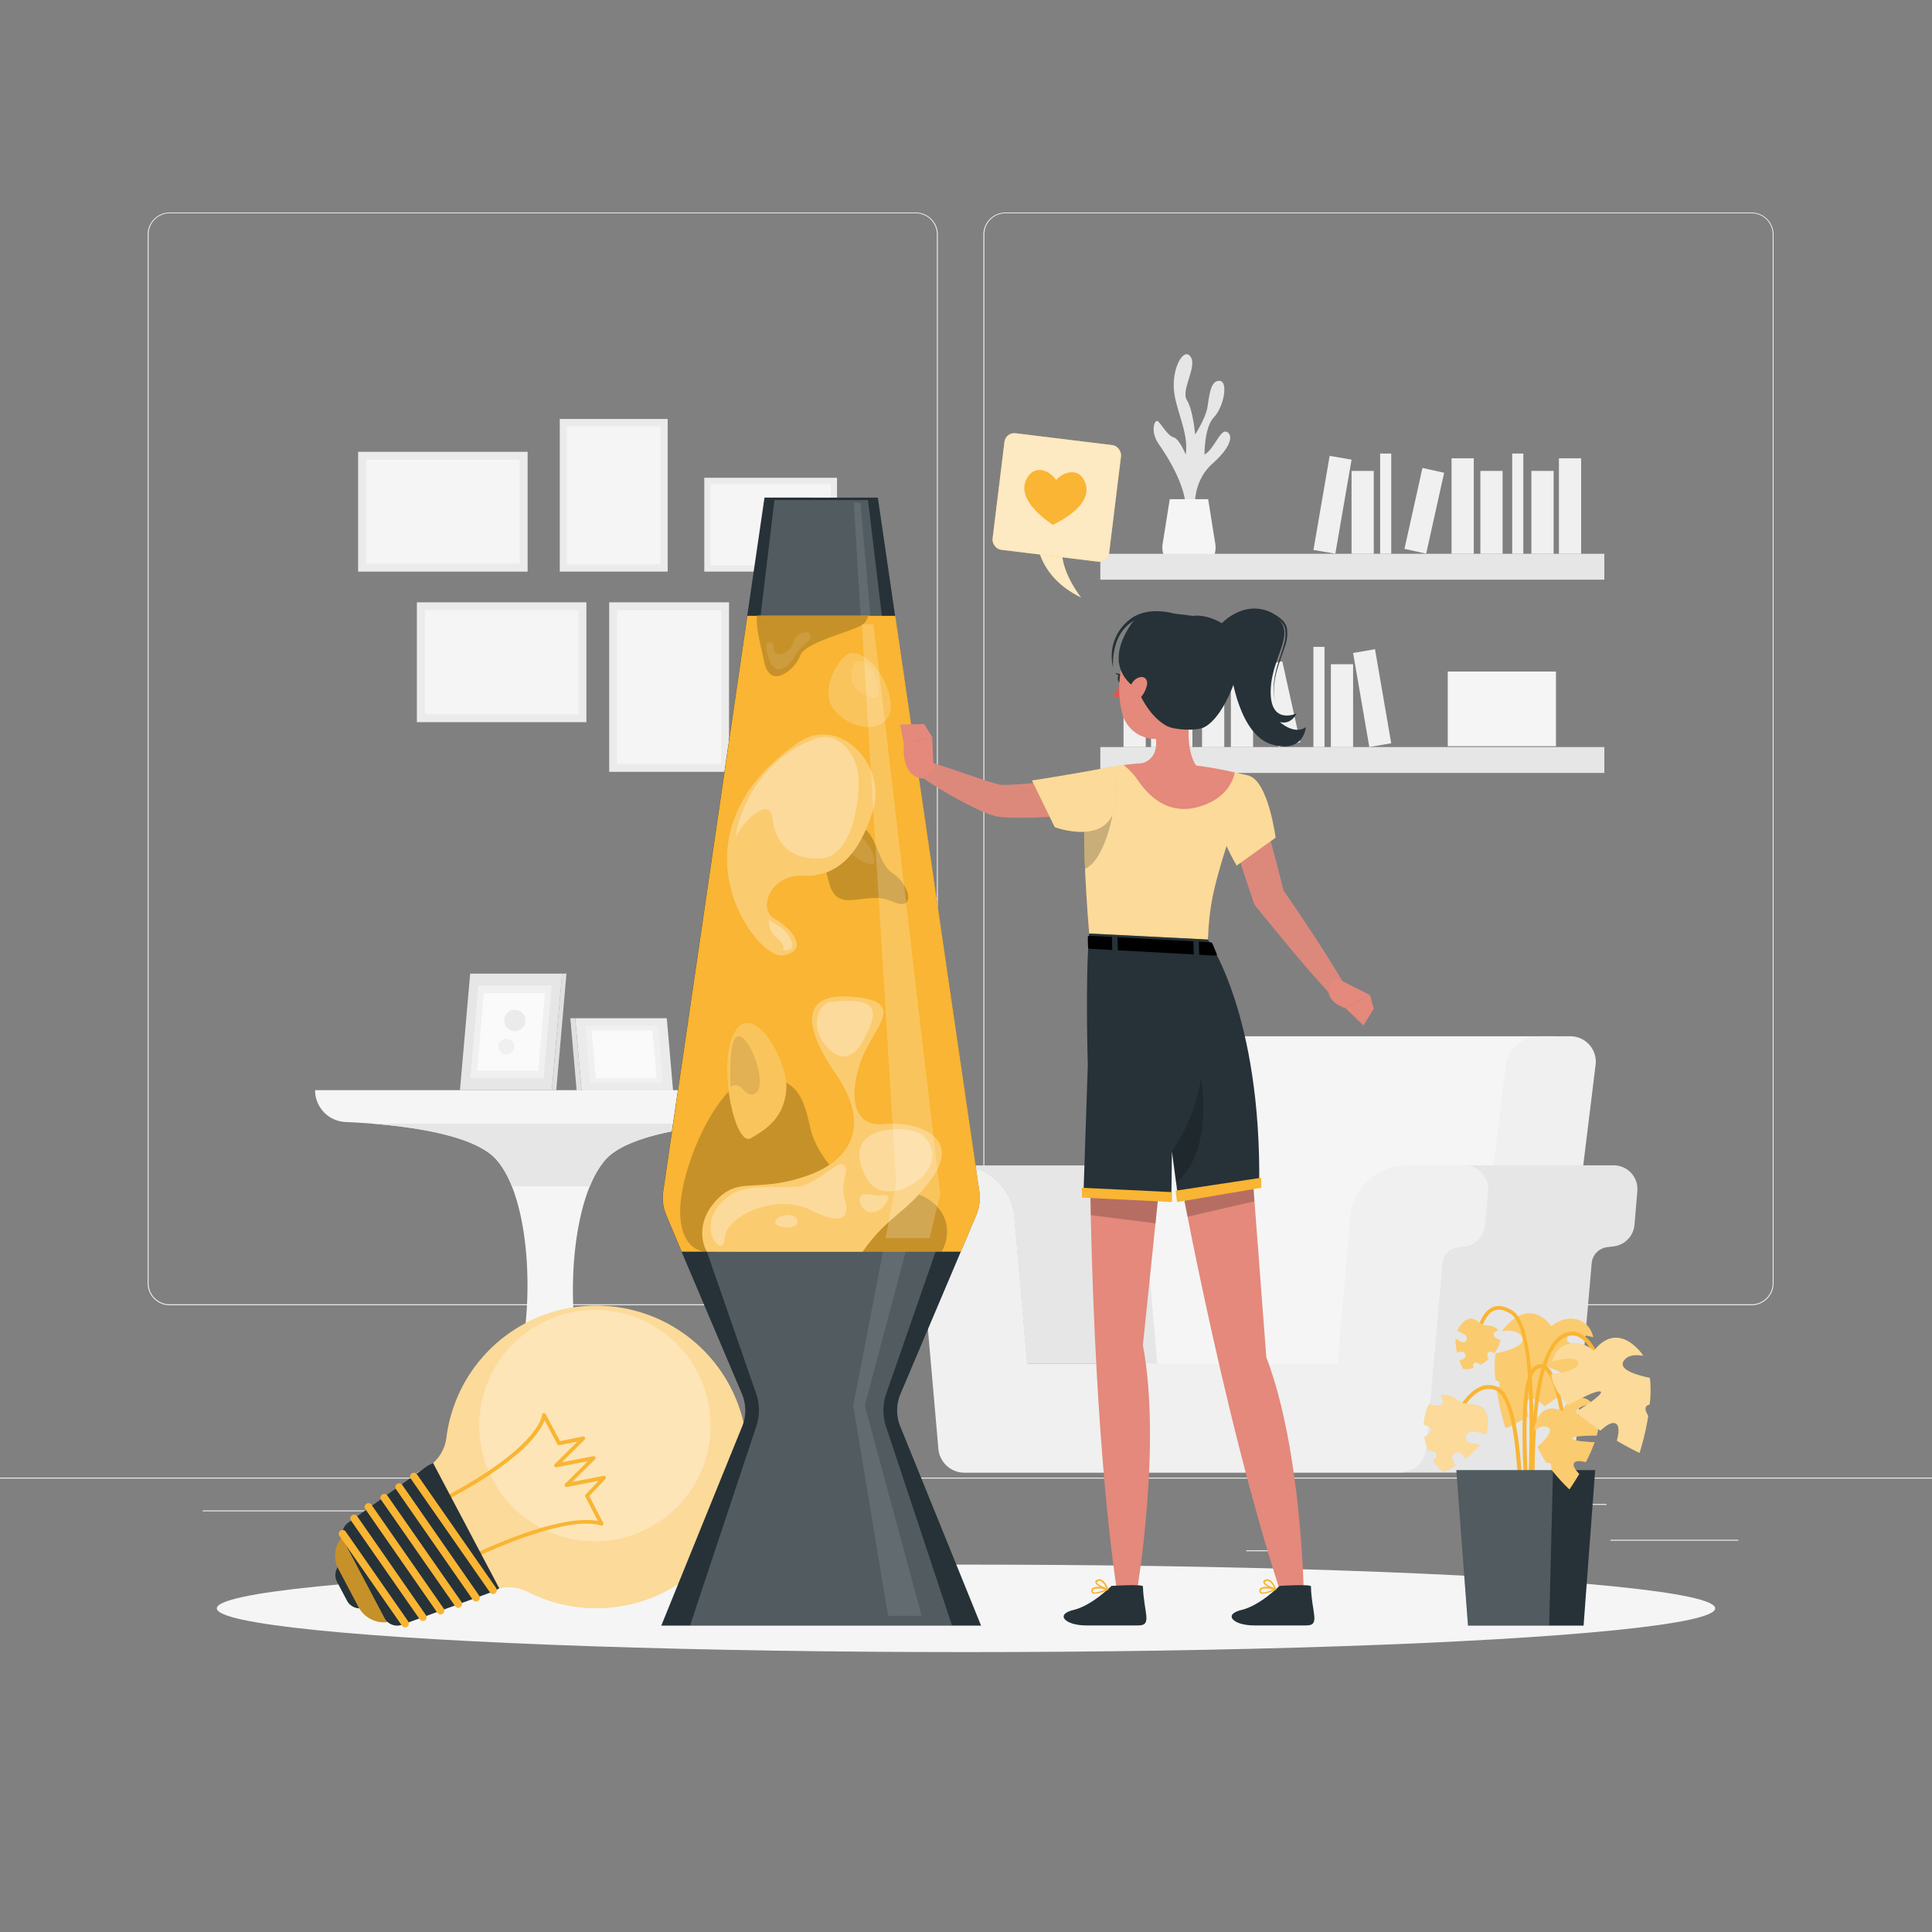 <svg xmlns="http://www.w3.org/2000/svg" viewBox="0 0 500 500"><rect x="0" y="0" width="500" height="500" fill="#808080" stroke="none"/><g id="freepik--background-complete--inject-2"><rect y="382.4" width="500" height="0.25" style="fill:#ebebeb"></rect><rect x="416.78" y="398.49" width="33.12" height="0.25" style="fill:#ebebeb"></rect><rect x="322.53" y="401.21" width="8.69" height="0.25" style="fill:#ebebeb"></rect><rect x="396.59" y="389.21" width="19.19" height="0.25" style="fill:#ebebeb"></rect><rect x="52.46" y="390.89" width="43.19" height="0.25" style="fill:#ebebeb"></rect><rect x="104.56" y="390.89" width="6.33" height="0.25" style="fill:#ebebeb"></rect><rect x="131.47" y="395.11" width="93.68" height="0.25" style="fill:#ebebeb"></rect><path d="M237,337.8H43.91a5.71,5.71,0,0,1-5.7-5.71V60.66A5.71,5.71,0,0,1,43.91,55H237a5.71,5.71,0,0,1,5.71,5.71V332.09A5.71,5.71,0,0,1,237,337.8ZM43.91,55.2a5.46,5.46,0,0,0-5.45,5.46V332.09a5.46,5.46,0,0,0,5.45,5.46H237a5.47,5.47,0,0,0,5.46-5.46V60.66A5.47,5.47,0,0,0,237,55.2Z" style="fill:#ebebeb"></path><path d="M453.31,337.8H260.21a5.72,5.72,0,0,1-5.71-5.71V60.66A5.72,5.72,0,0,1,260.21,55h193.1A5.71,5.71,0,0,1,459,60.66V332.09A5.71,5.71,0,0,1,453.31,337.8ZM260.21,55.2a5.47,5.47,0,0,0-5.46,5.46V332.09a5.47,5.47,0,0,0,5.46,5.46h193.1a5.47,5.47,0,0,0,5.46-5.46V60.66a5.47,5.47,0,0,0-5.46-5.46Z" style="fill:#ebebeb"></path><path d="M201.68,282.14H81.54a8.24,8.24,0,0,0,7.88,8.23c12.91.58,32.77,2.63,39.07,9.77,11.74,13.32,10.61,60.09-3.46,70.93-4.41,3.4-17.26,10.14-17.26,10.14h67.69s-12-6.88-16.19-10.14c-14-10.92-14.39-57.67-2.59-70.93,6-6.8,24.67-9,37.16-9.69A8.32,8.32,0,0,0,201.68,282.14Z" style="fill:#f5f5f5"></path><path d="M96.43,290.81c12.2,1,26.82,3.39,32.06,9.33a23.59,23.59,0,0,1,4,6.88h20.18a24.13,24.13,0,0,1,4-6.88c5.26-5.91,20-8.34,32-9.33Z" style="fill:#e6e6e6"></path><polygon points="150.51 282.2 148.87 263.52 172.56 263.52 174.19 282.2 150.51 282.2" style="fill:#ebebeb"></polygon><polygon points="150.51 282.2 148.87 263.52 147.6 263.52 149.23 282.2 150.51 282.2" style="fill:#e0e0e0"></polygon><polygon points="152.76 280.29 151.46 265.43 170.31 265.43 171.61 280.29 152.76 280.29" style="fill:#f0f0f0"></polygon><polygon points="154.2 279.07 153.11 266.65 168.86 266.65 169.95 279.07 154.2 279.07" style="fill:#fafafa"></polygon><polygon points="142.83 282.14 119.04 282.14 121.68 251.97 145.47 251.97 142.83 282.14" style="fill:#e6e6e6"></polygon><polygon points="142.83 282.14 143.96 282.14 146.6 251.97 145.47 251.97 142.83 282.14" style="fill:#e0e0e0"></polygon><polygon points="140.67 279.06 121.73 279.06 123.83 255.05 142.77 255.05 140.67 279.06" style="fill:#f0f0f0"></polygon><polygon points="139.28 277.09 123.46 277.09 125.22 257.02 141.04 257.02 139.28 277.09" style="fill:#fafafa"></polygon><path d="M131.29,266.05h0a2.74,2.74,0,0,0,3.89,0h0a2.74,2.74,0,0,0,0-3.89h0a2.74,2.74,0,0,0-3.89,0h0A2.76,2.76,0,0,0,131.29,266.05Z" style="fill:#ebebeb"></path><path d="M132.46,269.42h0a2,2,0,0,0-2.85,0h0a2,2,0,0,0,1.42,3.44h0A2,2,0,0,0,132.46,269.42Z" style="fill:#f0f0f0"></path><path d="M304.08,375H280.91l12.18-99.21a8.83,8.83,0,0,1,8.53-7.6H402.73L387.9,375Z" style="fill:#f5f5f5"></path><path d="M377.56,375h23.17l12.18-99.21a6.58,6.58,0,0,0-6.67-7.6h-8a8.85,8.85,0,0,0-8.54,7.6Z" style="fill:#f0f0f0"></path><path d="M369,374.92l4.19-48a4.59,4.59,0,0,1,4-4.14l1.73-.22a6.13,6.13,0,0,0,5.33-5.55l.77-8.75a6.13,6.13,0,0,0-6.11-6.67h38.72a6.13,6.13,0,0,1,6.11,6.67L423,317a6.14,6.14,0,0,1-5.34,5.55l-1.73.22a4.58,4.58,0,0,0-4,4.14l-4.2,48a6.78,6.78,0,0,1-6.75,6.19H362.28A6.78,6.78,0,0,0,369,374.92Z" style="fill:#e6e6e6"></path><path d="M262.46,314.93a14.58,14.58,0,0,0-14.53-13.32h33.71a14.59,14.59,0,0,1,14.54,13.32l3.32,38H265.79Z" style="fill:#e6e6e6"></path><path d="M233,301.61h15a14.58,14.58,0,0,1,14.53,13.32l3.33,38h80.29l3.33-38a14.59,14.59,0,0,1,14.53-13.32h15a6.13,6.13,0,0,1,6.11,6.67l-.77,8.75a6.13,6.13,0,0,1-5.33,5.55l-1.73.22a4.59,4.59,0,0,0-4,4.14l-4.19,48a6.78,6.78,0,0,1-6.75,6.19H249.59a6.77,6.77,0,0,1-6.74-6.19l-4.2-48a4.58,4.58,0,0,0-4-4.14l-1.72-.22a6.13,6.13,0,0,1-5.34-5.55l-.77-8.75A6.14,6.14,0,0,1,233,301.61Z" style="fill:#f0f0f0"></path><path d="M309.3,132.71S308.13,125,313.77,120s5.14-7.9,3.53-8.29-3.1,4.57-5.58,5.93c0,0-.08-7.06,2.44-9.66s3.84-9.3,1.44-9.42-2.64,4-3.13,6.89-3.17,7-3.17,7-.52-6.32-2.14-8.92,2.71-8.54,1-11.14-4.64,2.35-4.39,7.92,4,11.52,3.09,17.34c0,0-1.64-4.08-3.11-4.46s-3-3.07-3.95-4.07-2.23,2.46,0,5.68,7.93,11.84,7.06,18.8Z" style="fill:#e6e6e6"></path><path d="M312.67,129.19l1.85,11.58a5.9,5.9,0,0,1-5.82,6.82h-2a5.89,5.89,0,0,1-5.81-6.82l1.84-11.58Z" style="fill:#f5f5f5"></path><rect x="284.76" y="143.31" width="130.44" height="6.7" transform="translate(699.96 293.33) rotate(180)" style="fill:#e6e6e6"></rect><rect x="403.45" y="118.61" width="5.75" height="24.7" transform="translate(812.65 261.92) rotate(180)" style="fill:#f0f0f0"></rect><rect x="375.66" y="118.61" width="5.75" height="24.7" transform="translate(757.07 261.92) rotate(180)" style="fill:#f0f0f0"></rect><rect x="341.98" y="118.3" width="5.75" height="24.7" transform="translate(662.5 317.97) rotate(-170.22)" style="fill:#f0f0f0"></rect><rect x="396.33" y="121.86" width="5.75" height="21.45" transform="translate(798.4 265.18) rotate(180)" style="fill:#f0f0f0"></rect><rect x="383.12" y="121.86" width="5.75" height="21.45" transform="translate(771.99 265.18) rotate(180)" style="fill:#f0f0f0"></rect><rect x="349.78" y="121.86" width="5.75" height="21.45" transform="translate(705.31 265.18) rotate(180)" style="fill:#f0f0f0"></rect><rect x="365.72" y="121.5" width="5.75" height="21.45" transform="translate(699.74 341.24) rotate(-167.47)" style="fill:#f0f0f0"></rect><rect x="391.36" y="117.38" width="2.87" height="25.93" transform="translate(785.59 260.69) rotate(180)" style="fill:#f0f0f0"></rect><rect x="357.18" y="117.38" width="2.87" height="25.93" transform="translate(717.23 260.69) rotate(180)" style="fill:#f0f0f0"></rect><rect x="284.76" y="193.34" width="130.44" height="6.7" style="fill:#e6e6e6"></rect><rect x="290.77" y="168.64" width="5.75" height="24.7" style="fill:#f0f0f0"></rect><rect x="318.55" y="168.64" width="5.75" height="24.7" style="fill:#f0f0f0"></rect><rect x="352.24" y="168.33" width="5.75" height="24.7" transform="translate(-25.53 62.94) rotate(-9.78)" style="fill:#f0f0f0"></rect><rect x="297.89" y="171.9" width="5.75" height="21.45" style="fill:#f0f0f0"></rect><rect x="311.09" y="171.9" width="5.75" height="21.45" style="fill:#f0f0f0"></rect><rect x="344.43" y="171.9" width="5.75" height="21.45" style="fill:#f0f0f0"></rect><rect x="328.49" y="171.53" width="5.75" height="21.45" transform="translate(-31.64 76.21) rotate(-12.53)" style="fill:#f0f0f0"></rect><rect x="305.73" y="167.41" width="2.87" height="25.93" style="fill:#f0f0f0"></rect><rect x="339.91" y="167.41" width="2.87" height="25.93" style="fill:#f0f0f0"></rect><rect x="374.68" y="173.79" width="28" height="19.33" style="fill:#f5f5f5"></rect><rect x="99.11" y="110.49" width="31.01" height="43.87" transform="translate(247.04 17.82) rotate(90)" style="fill:#ebebeb"></rect><rect x="101.13" y="112.56" width="26.96" height="39.75" transform="translate(247.04 17.82) rotate(90)" style="fill:#f5f5f5"></rect><rect x="114.32" y="149.44" width="31.01" height="43.87" transform="translate(301.2 41.56) rotate(90)" style="fill:#ebebeb"></rect><rect x="116.34" y="151.51" width="26.96" height="39.75" transform="translate(301.2 41.56) rotate(90)" style="fill:#f5f5f5"></rect><rect x="144.87" y="108.43" width="27.92" height="39.5" style="fill:#ebebeb"></rect><rect x="146.69" y="110.29" width="24.28" height="35.79" style="fill:#f5f5f5"></rect><rect x="157.66" y="155.88" width="31.01" height="43.87" style="fill:#ebebeb"></rect><rect x="159.68" y="157.94" width="26.96" height="39.75" style="fill:#f5f5f5"></rect><rect x="187.3" y="118.62" width="24.28" height="34.35" transform="translate(63.65 335.23) rotate(-90)" style="fill:#ebebeb"></rect><rect x="188.88" y="120.23" width="21.11" height="31.12" transform="translate(63.65 335.23) rotate(-90)" style="fill:#f5f5f5"></rect></g><g id="freepik--Shadow--inject-2"><ellipse id="freepik--path--inject-2" cx="250" cy="416.24" rx="193.89" ry="11.32" style="fill:#f5f5f5"></ellipse></g><g id="freepik--Plant--inject-2"><path d="M405.51,346.42c-.21,1.47,3.77,2.44,7,3-.26,2.67-2,5.37-4.49,7.89-3.09-1.74-7.49-4-8.3-3.48s3.62,3.53,6.44,5.25a57.06,57.06,0,0,1-6.39,4.84c-1.38-1.29-3-2.43-4-1.82s-.73,2.64-.24,4.42c-3.36,2-5.87,3.15-5.87,3.15a67.5,67.5,0,0,1-2.24-9.53c.17-.33.34-.67.49-1,.54-1.25,0-1.78-.88-2a32.82,32.82,0,0,1,0-6.86c3.8-.8,8.41-2.27,6.68-4.55-1-1.38-3-1.53-4.94-1.19a9.16,9.16,0,0,1,.94-1.28c6.92-7.61,11.74,0,11.74,0,4-3.34,9.66-2.44,10.88,2.8C410.08,345.47,405.77,344.61,405.51,346.42Z" style="fill:#F9B533"></path><path d="M405.51,346.42c-.21,1.47,3.77,2.44,7,3-.26,2.67-2,5.37-4.49,7.89-3.09-1.74-7.49-4-8.3-3.48s3.62,3.53,6.44,5.25a57.06,57.06,0,0,1-6.39,4.84c-1.38-1.29-3-2.43-4-1.82s-.73,2.64-.24,4.42c-3.36,2-5.87,3.15-5.87,3.15a67.5,67.5,0,0,1-2.24-9.53c.17-.33.34-.67.49-1,.54-1.25,0-1.78-.88-2a32.82,32.82,0,0,1,0-6.86c3.8-.8,8.41-2.27,6.68-4.55-1-1.38-3-1.53-4.94-1.19a9.16,9.16,0,0,1,.94-1.28c6.92-7.61,11.74,0,11.74,0,4-3.34,9.66-2.44,10.88,2.8C410.08,345.47,405.77,344.61,405.51,346.42Z" style="fill:#fff;isolation:isolate;opacity:0.3"></path><path d="M396.88,402.41l1-.08c-.05-.52-4.1-51.53,7.35-56.34a3.88,3.88,0,0,1,3.47.09c4.14,2.15,6.12,11.08,6.14,11.17l1-.21c-.09-.39-2.11-9.48-6.66-11.85a4.88,4.88,0,0,0-4.32-.12C392.73,350.16,396.7,400.28,396.88,402.41Z" style="fill:#F9B533"></path><path d="M395.44,401.3c.2-2.29,4.87-56.26-3.87-62-2.09-1.38-4-1.67-5.54-.87-4.13,2.09-4.68,10.91-4.7,11.29l1,0c0-.08.53-8.62,4.15-10.45,1.24-.62,2.77-.35,4.55.81,8.24,5.41,3.46,60.52,3.41,61.08Z" style="fill:#F9B533"></path><path d="M394.12,405.67c.07-1.76,1.51-43.07-6.45-46.69a5.55,5.55,0,0,0-4.73,0c-5.46,2.4-8.83,12.58-9,13l.95.31c0-.1,3.37-10.18,8.42-12.4a4.56,4.56,0,0,1,3.92,0c6.1,2.77,6.3,34,5.86,45.74Z" style="fill:#F9B533"></path><path d="M396.15,403.78l1-.12c-1.4-12.29-4.08-45.06.3-49a1.72,1.72,0,0,1,1.79-.55c2.93,1.13,4.72,11.78,5.16,15.8l1-.11c-.17-1.54-1.77-15.08-5.8-16.62a2.64,2.64,0,0,0-2.82.74C391.11,359,395.94,402,396.15,403.78Z" style="fill:#F9B533"></path><polygon points="412.83 380.47 376.91 380.47 379.91 420.71 409.83 420.71 412.83 380.47" style="fill:#263238"></polygon><polygon points="401.92 380.47 400.92 420.71 379.91 420.71 376.91 380.47 401.92 380.47" style="fill:#fff;isolation:isolate;opacity:0.2"></polygon><path d="M407.94,365.7c.38,1,3.17.21,5.36-.57.75,1.73.58,4-.07,6.4-2.5,0-6,.08-6.31.7s3.44.94,5.77,1a40.53,40.53,0,0,1-2.28,5.17c-1.3-.32-2.68-.46-3.07.25s.46,1.87,1.37,2.8c-1.4,2.36-2.54,4-2.54,4a48.12,48.12,0,0,1-4.65-5.11c0-.27,0-.53,0-.81-.09-.95-.6-1.1-1.21-.9a23.36,23.36,0,0,1-2.39-4.22c2.07-1.79,4.41-4.28,2.56-5.1-1.11-.49-2.34.07-3.45,1a5.81,5.81,0,0,1,.14-1.11c1.65-7.07,7.24-4,7.24-4,1.33-3.44,5.12-4.82,7.67-2C410.44,363.54,407.48,364.49,407.94,365.7Z" style="fill:#F9B533"></path><path d="M407.94,365.7c.38,1,3.17.21,5.36-.57.75,1.73.58,4-.07,6.4-2.5,0-6,.08-6.31.7s3.44.94,5.77,1a40.53,40.53,0,0,1-2.28,5.17c-1.3-.32-2.68-.46-3.07.25s.46,1.87,1.37,2.8c-1.4,2.36-2.54,4-2.54,4a48.12,48.12,0,0,1-4.65-5.11c0-.27,0-.53,0-.81-.09-.95-.6-1.1-1.21-.9a23.36,23.36,0,0,1-2.39-4.22c2.07-1.79,4.41-4.28,2.56-5.1-1.11-.49-2.34.07-3.45,1a5.81,5.81,0,0,1,.14-1.11c1.65-7.07,7.24-4,7.24-4,1.33-3.44,5.12-4.82,7.67-2C410.44,363.54,407.48,364.49,407.94,365.7Z" style="fill:#fff;isolation:isolate;opacity:0.3"></path><path d="M381.27,370.48a13.49,13.49,0,0,1,3.28.69,7.36,7.36,0,0,0,.48-2.38c.23-7.25-5-4.19-7.7-6.32a5.93,5.93,0,0,0-4.58-1.44,11,11,0,0,1,.62,1.24,1.14,1.14,0,0,1-.88,1.55,3.22,3.22,0,0,1-2-.24,2.75,2.75,0,0,1-.53-.36,10,10,0,0,0-1,2.42,13.52,13.52,0,0,0-.47,3.1,10.37,10.37,0,0,1,1.21.34,1.13,1.13,0,0,1,.45,1.73,5.3,5.3,0,0,1-1.49,1.05,16.9,16.9,0,0,0,.91,3.39c.12,0,.25,0,.37.06s.52.12.78.19a2.32,2.32,0,0,1,.44.16,1.13,1.13,0,0,1,.25,1.93,6,6,0,0,1-.54.33,7.93,7.93,0,0,0,2.87,2.89,28.6,28.6,0,0,0,3-1.61c-.22-.29-.43-.58-.63-.88a1.67,1.67,0,0,1-.31-1.14,1.55,1.55,0,0,1,1.72-1.33,1.58,1.58,0,0,1,1,.59c.24.36.5.7.76,1A18.88,18.88,0,0,0,383,373.9l-.11,0a11.74,11.74,0,0,0-2-.34,1.54,1.54,0,1,1,.4-3Z" style="fill:#F9B533"></path><path d="M381.27,370.48a13.49,13.49,0,0,1,3.28.69,7.36,7.36,0,0,0,.48-2.38c.23-7.25-5-4.19-7.7-6.32a5.93,5.93,0,0,0-4.58-1.44,11,11,0,0,1,.62,1.24,1.14,1.14,0,0,1-.88,1.55,3.22,3.22,0,0,1-2-.24,2.75,2.75,0,0,1-.53-.36,10,10,0,0,0-1,2.42,13.52,13.52,0,0,0-.47,3.1,10.37,10.37,0,0,1,1.21.34,1.13,1.13,0,0,1,.45,1.73,5.3,5.3,0,0,1-1.49,1.05,16.9,16.9,0,0,0,.91,3.39c.12,0,.25,0,.37.06s.52.12.78.19a2.32,2.32,0,0,1,.44.16,1.13,1.13,0,0,1,.25,1.93,6,6,0,0,1-.54.33,7.93,7.93,0,0,0,2.87,2.89,28.6,28.6,0,0,0,3-1.61c-.22-.29-.43-.58-.63-.88a1.67,1.67,0,0,1-.31-1.14,1.55,1.55,0,0,1,1.72-1.33,1.58,1.58,0,0,1,1,.59c.24.36.5.7.76,1A18.88,18.88,0,0,0,383,373.9l-.11,0a11.74,11.74,0,0,0-2-.34,1.54,1.54,0,1,1,.4-3Z" style="fill:#fff;isolation:isolate;opacity:0.5"></path><path d="M379.19,345.49a9.16,9.16,0,0,0-2-1.07A5.17,5.17,0,0,1,378,343c3.06-3.91,4.45,0,6.82.06a4,4,0,0,1,3,1.25,6.74,6.74,0,0,0-.87.38.79.79,0,0,0-.22,1.2,2.29,2.29,0,0,0,1.18.77,3.13,3.13,0,0,0,.43,0,6.76,6.76,0,0,1-.54,1.71,10,10,0,0,1-1.11,1.83,7.91,7.91,0,0,0-.79-.35.76.76,0,0,0-1,.7,3.29,3.29,0,0,0,.32,1.21,11.13,11.13,0,0,1-2,1.38L383,353c-.16-.09-.33-.16-.49-.24l-.3-.11a.8.8,0,0,0-.74.17.76.76,0,0,0-.24.74,3.31,3.31,0,0,0,.14.41,5.5,5.5,0,0,1-2.78.26,20.82,20.82,0,0,1-.89-2.19c.24-.06.48-.11.71-.18a1.19,1.19,0,0,0,.67-.47,1,1,0,0,0-.33-1.45,1,1,0,0,0-.79-.14c-.28.08-.57.14-.86.21a12.74,12.74,0,0,1-.36-3.5l.07,0a8.25,8.25,0,0,1,1.22.71,1.05,1.05,0,0,0,1.45-.32A1.08,1.08,0,0,0,379.19,345.49Z" style="fill:#F9B533"></path><path d="M379.19,345.49a9.16,9.16,0,0,0-2-1.07A5.17,5.17,0,0,1,378,343c3.06-3.91,4.45,0,6.82.06a4,4,0,0,1,3,1.25,6.74,6.74,0,0,0-.87.38.79.79,0,0,0-.22,1.2,2.29,2.29,0,0,0,1.18.77,3.13,3.13,0,0,0,.43,0,6.76,6.76,0,0,1-.54,1.71,10,10,0,0,1-1.11,1.83,7.91,7.91,0,0,0-.79-.35.76.76,0,0,0-1,.7,3.29,3.29,0,0,0,.32,1.21,11.13,11.13,0,0,1-2,1.38L383,353c-.16-.09-.33-.16-.49-.24l-.3-.11a.8.8,0,0,0-.74.17.76.76,0,0,0-.24.74,3.31,3.31,0,0,0,.14.41,5.5,5.5,0,0,1-2.78.26,20.82,20.82,0,0,1-.89-2.19c.24-.06.48-.11.71-.18a1.19,1.19,0,0,0,.67-.47,1,1,0,0,0-.33-1.45,1,1,0,0,0-.79-.14c-.28.08-.57.14-.86.21a12.74,12.74,0,0,1-.36-3.5l.07,0a8.25,8.25,0,0,1,1.22.71,1.05,1.05,0,0,0,1.45-.32A1.08,1.08,0,0,0,379.19,345.49Z" style="fill:#fff;isolation:isolate;opacity:0.3"></path><path d="M408.46,352.75c.21,1.47-3.77,2.43-7,3,.26,2.67,2,5.36,4.49,7.88,3.09-1.74,7.49-4,8.3-3.47s-3.62,3.53-6.44,5.24a58,58,0,0,0,6.39,4.84c1.38-1.29,3-2.42,4-1.81s.73,2.64.24,4.42c3.36,2,5.87,3.15,5.87,3.15a67.5,67.5,0,0,0,2.24-9.53c-.17-.34-.34-.67-.49-1-.54-1.25,0-1.79.88-2a32.91,32.91,0,0,0,.05-6.87c-3.79-.79-8.41-2.27-6.68-4.55,1-1.37,2.95-1.53,4.94-1.18a8.61,8.61,0,0,0-.94-1.28c-6.91-7.62-11.74,0-11.74,0-4-3.35-9.66-2.44-10.88,2.79C403.89,351.79,408.21,350.93,408.46,352.75Z" style="fill:#F9B533"></path><path d="M408.46,352.75c.21,1.47-3.77,2.43-7,3,.26,2.67,2,5.36,4.49,7.88,3.09-1.74,7.49-4,8.3-3.47s-3.62,3.53-6.44,5.24a58,58,0,0,0,6.39,4.84c1.38-1.29,3-2.42,4-1.81s.73,2.64.24,4.42c3.36,2,5.87,3.15,5.87,3.15a67.5,67.5,0,0,0,2.24-9.53c-.17-.34-.34-.67-.49-1-.54-1.25,0-1.79.88-2a32.91,32.91,0,0,0,.05-6.87c-3.79-.79-8.41-2.27-6.68-4.55,1-1.37,2.95-1.53,4.94-1.18a8.61,8.61,0,0,0-.94-1.28c-6.91-7.62-11.74,0-11.74,0-4-3.35-9.66-2.44-10.88,2.79C403.89,351.79,408.21,350.93,408.46,352.75Z" style="fill:#fff;isolation:isolate;opacity:0.5"></path></g><g id="freepik--light-bulb--inject-2"><path d="M136,342.45a39.14,39.14,0,1,1,.52,69.46,10.57,10.57,0,0,0-9.74.07h0L110,380.09h0a10.59,10.59,0,0,0,5.54-8A39,39,0,0,1,136,342.45Z" style="fill:#F9B533"></path><path d="M136,342.45a39.14,39.14,0,1,1,.52,69.46,10.57,10.57,0,0,0-9.74.07h0L110,380.09h0a10.59,10.59,0,0,0,5.54-8A39,39,0,0,1,136,342.45Z" style="fill:#fff;opacity:0.5"></path><circle cx="153.95" cy="368.92" r="29.94" transform="translate(-229.86 480.68) rotate(-83.58)" style="fill:#fff;opacity:0.3"></circle><path d="M122.65,403.24a.49.49,0,0,1-.44-.27.5.5,0,0,1,.22-.66c.93-.45,22-10.68,32.3-8.68l-3.25-6.29a.48.48,0,0,1,.08-.56l3.36-3.54-8.23,1.58a.48.48,0,0,1-.52-.25.47.47,0,0,1,.08-.57l5.89-5.84L144,379.73a.49.49,0,0,1-.44-.82l5.88-5.83-4.69.93a.48.48,0,0,1-.52-.25l-3.29-6.21c-1.06,2.91-5.69,10.32-25.82,20.95a.49.49,0,0,1-.46-.87c25.12-13.26,25.62-21.38,25.62-21.46a.5.5,0,0,1,.38-.46.48.48,0,0,1,.55.24l3.71,7,5.92-1.18a.49.49,0,0,1,.44.83l-5.89,5.84,8.14-1.57a.48.48,0,0,1,.44.82l-5.89,5.84,8.14-1.57a.49.49,0,0,1,.52.24.47.47,0,0,1-.07.57l-4.16,4.4,3.59,6.94a.5.5,0,0,1-.06.54.49.49,0,0,1-.52.15c-9.44-2.91-32.43,8.25-32.66,8.36A.41.41,0,0,1,122.65,403.24Z" style="fill:#F9B533"></path><path d="M89.8,414.25l-2.58-4.88a3.74,3.74,0,0,1,1.56-5.05h0l6.07,11.48h0A3.73,3.73,0,0,1,89.8,414.25Z" style="fill:#263238"></path><path d="M92.74,415.81l-5.15-9.75A7.47,7.47,0,0,1,90.71,396h0l12.13,23h0A7.47,7.47,0,0,1,92.74,415.81Z" style="fill:#F9B533"></path><path d="M92.74,415.81l-5.15-9.75A7.47,7.47,0,0,1,90.71,396h0l12.13,23h0A7.47,7.47,0,0,1,92.74,415.81Z" style="opacity:0.2"></path><path d="M129.21,411.06h0l-17.14-32.45h0l-1.47.77L90.11,394.07A3.75,3.75,0,0,0,89,398.86l10.49,19.85a3.73,3.73,0,0,0,4.59,1.77l23.69-8.64Z" style="fill:#263238"></path><path d="M127.61,412.54a1,1,0,0,1-.8-.42l-20.61-29.6a1,1,0,0,1,1.6-1.12L128.41,411a1,1,0,0,1-.8,1.54Z" style="fill:#F9B533"></path><path d="M123.2,414.47a1,1,0,0,1-.81-.42l-20-28.78a1,1,0,0,1,1.61-1.12l20,28.79a1,1,0,0,1-.25,1.36A.94.94,0,0,1,123.2,414.47Z" style="fill:#F9B533"></path><path d="M118.62,416.14a1,1,0,0,1-.8-.42L98.53,388a1,1,0,0,1,1.6-1.12l19.29,27.69a1,1,0,0,1-.8,1.54Z" style="fill:#F9B533"></path><path d="M114,417.82a1,1,0,0,1-.8-.42L94.69,390.76a1,1,0,1,1,1.6-1.11l18.53,26.63a1,1,0,0,1-.8,1.54Z" style="fill:#F9B533"></path><path d="M109.43,419.49a1,1,0,0,1-.81-.42L90.84,393.52a1,1,0,0,1,.25-1.36,1,1,0,0,1,1.36.25L110.23,418a1,1,0,0,1-.25,1.36A1,1,0,0,1,109.43,419.49Z" style="fill:#F9B533"></path><path d="M104.86,421.18a1,1,0,0,1-.81-.42l-16.29-23.4a1,1,0,0,1,1.61-1.12l16.29,23.4a1,1,0,0,1-.25,1.36A1,1,0,0,1,104.86,421.18Z" style="fill:#F9B533"></path></g><g id="freepik--lava-lamp--inject-2"><path d="M233,369.18a11,11,0,0,1,.06-8.47l15.59-36.77,4-9.5a11.36,11.36,0,0,0,.78-6.07l-21.78-149-4.46-30.59H197.85l-4.47,30.59L171.61,308.37a11.26,11.26,0,0,0,.78,6.07l4,9.5L192,360.71a11.05,11.05,0,0,1,.06,8.47l-20.92,51.53h82.76Z" style="fill:#263238"></path><path d="M229.35,360.71l12.78-36.77,3.3-9.5a13.81,13.81,0,0,0,.64-6.07l-17.85-149-3.58-29.94H200.42l-3.58,29.94L179,308.37a13.52,13.52,0,0,0,.64,6.07l3.3,9.5,12.77,36.77a13.21,13.21,0,0,1,0,8.47l-17.13,51.53h67.81L229.3,369.18A13.27,13.27,0,0,1,229.35,360.71Z" style="fill:#fff;opacity:0.2"></path><polygon points="222.67 130.05 220.98 130.05 231.51 308.33 220.81 363.79 229.83 418.17 238.52 418.17 223.82 363.79 238.52 308.33 222.67 130.05" style="fill:#fff;opacity:0.1"></polygon><path d="M252.68,314.44l-4,9.5H176.42l-4-9.5a11.36,11.36,0,0,1-.78-6.07l21.77-149h38.3l21.78,149.05A11.36,11.36,0,0,1,252.68,314.44Z" style="fill:#F9B533"></path><path d="M185.52,323.94s-8.94,2.29-9.48-9.5,10.46-36.88,20.58-36.08,11.4,6.08,13.17,13.86S222.15,312,229.67,309s19.45,4.19,14.09,14.9Z" style="opacity:0.2"></path><path d="M191.26,265.63c4.93-4.62,12.82,9.42,12.22,16.42s-4.75,10-9.19,12.52S184.85,271.64,191.26,265.63Z" style="fill:#F9B533"></path><path d="M191.26,265.63c4.93-4.62,12.82,9.42,12.22,16.42s-4.75,10-9.19,12.52S184.85,271.64,191.26,265.63Z" style="fill:#fff;opacity:0.2"></path><path d="M189.07,281.22c3.2-1.8,3.71,3.6,6.56,1.6s-1-13.63-4.16-14.62S189.07,281.22,189.07,281.22Z" style="opacity:0.1"></path><path d="M218.05,215.42c8.65-5.91,8.2,7.61,12.76,10.41s6.66,10.48,0,7.44-13.66,3.42-16.06-4.21S214,218.22,218.05,215.42Z" style="fill:#F9B533"></path><path d="M218.05,215.42c8.65-5.91,8.2,7.61,12.76,10.41s6.66,10.48,0,7.44-13.66,3.42-16.06-4.21S214,218.22,218.05,215.42Z" style="opacity:0.2"></path><path d="M219.75,217.22c3-4.12,7.41,5,6.41,6.19S217.37,220.48,219.75,217.22Z" style="fill:#fff;opacity:0.1"></path><path d="M224.69,159.32a3.75,3.75,0,0,1-2.37,2.82c-5,2.2-14.16,4.4-15.27,7.61s-7.71,9.21-9.31,1.4c-.86-4.21-2.11-8.25-1.84-11.83Z" style="fill:#F9B533"></path><path d="M241.59,304.32c-6.46,9.52-11.56,9.86-18.34,19.62H182.94s-3.83-6.2,2.18-13,10.41-2,23.63-6.61,15.72-14.61,7.66-26.23-10-21.44,4.4-20.13,5.16,7.72,1.95,16.76-1.88,17,5.87,16.17S248.8,293.71,241.59,304.32Z" style="fill:#F9B533"></path><path d="M206.55,192.19c10.51-7.29,23.11,5.61,19.36,17.62s-9.75,17.22-18.16,16.82-11.82,8.81-7.21,11.22,9,8.41,2,9.41S171.91,216.22,206.55,192.19Z" style="fill:#F9B533"></path><path d="M220.76,169c6.35.43,12.62,13.42,8.41,17.42s-12,.4-14.21-4.2S217.43,168.74,220.76,169Z" style="fill:#F9B533"></path><path d="M233.78,292.27c-4.32-.34-10.23.8-11.21,5.07-.6,2.63.6,5.87,2,8.08,4.19,6.88,17.06.29,16.71-6.68a6.56,6.56,0,0,0-5-6.09A14.3,14.3,0,0,0,233.78,292.27Z" style="fill:#fff;opacity:0.3"></path><path d="M241.59,304.32c-6.46,9.52-11.56,9.86-18.34,19.62H182.94s-3.83-6.2,2.18-13,10.41-2,23.63-6.61,15.72-14.61,7.66-26.23-10-21.44,4.4-20.13,5.16,7.72,1.95,16.76-1.88,17,5.87,16.17S248.8,293.71,241.59,304.32Z" style="fill:#fff;opacity:0.3"></path><path d="M215.36,259.27c-3.81.41-5.22,5.92-2.61,10s7,6.77,10.62,0S228.57,257.87,215.36,259.27Z" style="fill:#fff;opacity:0.3"></path><path d="M218.66,301.72c1.05,1.27-1.29,4.61,0,8.82s-.3,7-8.91,2.6-22,1.4-22.23,7.41-8.84-4,1.41-11.22c5.1-3.6,16-1.21,19.41-2.65C213.86,304.32,217.16,299.92,218.66,301.72Z" style="fill:#fff;opacity:0.3"></path><path d="M222.87,311.85c-1.33-2.42.58-3.22,3-2.62s4.27-.91,3.87,1.2S225.07,315.86,222.87,311.85Z" style="fill:#fff;opacity:0.3"></path><path d="M201.49,315.14c1.86-1.33,5.46-.7,4.86,1.4S198.14,317.54,201.49,315.14Z" style="fill:#fff;opacity:0.3"></path><path d="M206.55,192.19c10.51-7.29,23.11,5.61,19.36,17.62s-9.75,17.22-18.16,16.82-11.82,8.81-7.21,11.22,9,8.41,2,9.41S171.91,216.22,206.55,192.19Z" style="fill:#fff;opacity:0.3"></path><path d="M211.42,191.06c4.87-1.66,10,3.2,10.68,9.34s-1.51,21.36-9.57,21.76-11.79-3.87-12.59-10.28-8,1.2-9.21,4.27S192.19,197.6,211.42,191.06Z" style="fill:#fff;opacity:0.3"></path><path d="M199,237.78s-.26,3.2,1.87,4.81,2.14,3.2,1.61,3.2,4,1.12,2.13-2.67S200.34,239.52,199,237.78Z" style="fill:#fff;opacity:0.3"></path><path d="M220.76,169c6.35.43,12.62,13.42,8.41,17.42s-12,.4-14.21-4.2S217.43,168.74,220.76,169Z" style="fill:#fff;opacity:0.2"></path><path d="M224.69,159.32a3.75,3.75,0,0,1-2.37,2.82c-5,2.2-14.16,4.4-15.27,7.61s-7.71,9.21-9.31,1.4c-.86-4.21-2.11-8.25-1.84-11.83Z" style="opacity:0.2"></path><path d="M199,166.16c1.65,0,.86,1.45,1.38,2.35.89,1.54,3.42.38,4.19-.74.58-.83.75-1.89,1.33-2.72a3.34,3.34,0,0,1,2.46-1.43,1.51,1.51,0,0,1,1.13.29,1.34,1.34,0,0,1,0,1.72,7.35,7.35,0,0,1-1.42,1.24,16.52,16.52,0,0,0-2.88,3.82c-1.28,1.9-4,3.83-5.59,1.22C199.25,171.37,197.32,166.16,199,166.16Z" style="fill:#fff;opacity:0.1"></path><path d="M220.31,175c.36-3.42.84-4.77,3.51-3.62s5,9,2.77,9.21S220,178.08,220.31,175Z" style="fill:#fff;opacity:0.1"></path><polygon points="226.07 161.55 243.33 309.04 240.55 320.44 229.21 320.44 231.93 306.13 223.04 161.55 226.07 161.55" style="fill:#fff;opacity:0.2"></polygon></g><g id="freepik--speech-bubble--inject-2"><path d="M268.51,140.72s.5,8.69,11.26,13.9c0,0-5.63-7-4.87-13.12Z" style="fill:#F9B533"></path><path d="M268.51,140.72s.5,8.69,11.26,13.9c0,0-5.63-7-4.87-13.12Z" style="fill:#fff;opacity:0.7"></path><rect x="258.3" y="113.55" width="30.39" height="30.39" rx="2.55" transform="translate(17.7 -32.33) rotate(6.99)" style="fill:#F9B533"></rect><rect x="258.3" y="113.55" width="30.39" height="30.39" rx="2.55" transform="translate(17.7 -32.33) rotate(6.99)" style="fill:#fff;opacity:0.7"></rect><path d="M266.13,123.22c2.06-2.88,5.52-1.47,7.18,1,2-2.2,5.61-3.11,7.24,0,2.76,5.29-4,9.52-7.17,11.14-.35.19-.65.35-.9.47l-.83-.59C268.75,133.21,262.65,128.06,266.13,123.22Z" style="fill:#F9B533"></path></g><g id="freepik--Character--inject-2"><path d="M326.26,208.85c.58,1.81,1.1,3.65,1.64,5.48s1.05,3.68,1.54,5.52q1.5,5.53,2.84,11.11l-.64-1.3,4.15,6.09c1.38,2,2.72,4.09,4.08,6.14s2.67,4.13,4,6.22,2.6,4.18,3.85,6.31l-3.62,2.69c-1.68-1.81-3.29-3.67-4.93-5.52s-3.21-3.73-4.79-5.61-3.16-3.77-4.7-5.68L325,234.57l-.34-.43-.3-.87q-1.87-5.42-3.61-10.88c-.59-1.81-1.14-3.64-1.69-5.47s-1.09-3.66-1.58-5.5Z" style="fill:#dc897c"></path><path d="M323.24,200.78c5,1.51,6.88,16,6.88,16L320.06,224s-6.25-10.09-5.52-17.73C314.91,202.45,318.3,199.31,323.24,200.78Z" style="fill:#F9B533"></path><path d="M323.24,200.78c5,1.51,6.88,16,6.88,16L320.06,224s-6.25-10.09-5.52-17.73C314.91,202.45,318.3,199.31,323.24,200.78Z" style="fill:#fff;opacity:0.5"></path><path d="M323.3,200.8c-8.07,25-10.2,29.95-10.7,42.35-6-.33-18.5-.89-30.71-1.56-.54-6.54-.88-12.07-1.08-16.74-.18-4.22-.24-7.73-.21-10.67.13-15.87,2.77-14.78,2.77-14.78a62.88,62.88,0,0,1,7.44-1.42l.43,0c2.05-.21,2.47-.22,5.17-.32,4.58.07,8.81.24,14,.77l1,.11c.93.11,1.85.24,2.74.37.59.09,1.19.19,1.75.3l1.92.37C321,200.17,323.3,200.8,323.3,200.8Z" style="fill:#F9B533"></path><path d="M323.3,200.8c-8.07,25-10.2,29.95-10.7,42.35-6-.33-18.5-.89-30.71-1.56-.54-6.54-.88-12.07-1.08-16.74-.18-4.22-.24-7.73-.21-10.67.13-15.87,2.77-14.78,2.77-14.78a62.88,62.88,0,0,1,7.44-1.42l.43,0c2.05-.21,2.47-.22,5.17-.32,4.58.07,8.81.24,14,.77l1,.11c.93.11,1.85.24,2.74.37.59.09,1.19.19,1.75.3l1.92.37C321,200.17,323.3,200.8,323.3,200.8Z" style="fill:#fff;opacity:0.5"></path><path d="M337.46,413.92l-5.24.68c-8.16-24.43-15.43-55-20.42-78.1-.78-3.62-1.51-7.05-2.17-10.25-.31-1.53-.61-3-.9-4.4-1.42-7-2.48-12.48-3.13-15.89-.47-2.49-.72-3.87-.72-3.87L323.83,300l.37,4.85,1.21,16,.15,1.83.79,10.57,1.37,18C337.07,375.68,337.46,413.92,337.46,413.92Z" style="fill:#e4897b"></path><path d="M294.27,411.6l-5.28-.27c-4-27.71-5.72-62.36-6.44-86.46-.11-3.73-.2-7.22-.27-10.39,0-.16,0-.31,0-.46-.13-6.28-.2-11.27-.23-14.43,0-2.48,0-3.83,0-3.83l19,1.25-.82,7.93-1.19,11.66-.24,2.28-.82,7.95-2.2,21.3C300.66,373.89,294.27,411.6,294.27,411.6Z" style="fill:#e4897b"></path><path d="M299.05,316.6l-16.77-2.12c0-.16,0-.31,0-.46-.13-6.28-.2-11.27-.23-14.43l18.2,5.35Z" style="isolation:isolate;opacity:0.2"></path><path d="M307.33,314.89l17.33-4-.46-6.09L305.6,306C306,308.13,306.6,311.17,307.33,314.89Z" style="isolation:isolate;opacity:0.2"></path><path d="M339.27,410.57c0-.66-8.14-.14-8.14-.14s-5,5.08-9.85,6.23-2.14,4,3.28,4H338C341.84,420.71,339.43,417.43,339.27,410.57Z" style="fill:#263238"></path><path d="M326.14,412.31a.77.77,0,0,1-.2-.86.86.86,0,0,1,.44-.55,3.26,3.26,0,0,1,1.82-.2c-.66-.35-1.24-.78-1.26-1.21s.16-.51.53-.68a1.21,1.21,0,0,1,1,0c1.1.46,1.79,2.35,1.81,2.43a.25.25,0,0,1,0,.17l0,0h0a.16.16,0,0,1-.08.06,10.21,10.21,0,0,1-3.36,1A1.12,1.12,0,0,1,326.14,412.31Zm.45-1a.45.45,0,0,0-.23.28c-.08.32,0,.41.05.43.39.32,1.87-.13,3.07-.64A5.3,5.3,0,0,0,326.59,411.27Zm1.06-2.07c-.11.05-.29.15-.29.27,0,.36,1.19,1,2.39,1.45a3.6,3.6,0,0,0-1.39-1.75,1,1,0,0,0-.33-.06A.88.88,0,0,0,327.65,409.2Z" style="fill:#F9B533"></path><path d="M295.79,410.57c0-.66-8.14-.14-8.14-.14s-5,5.08-9.85,6.23-2.14,4,3.28,4h13.43C298.36,420.71,296,417.43,295.79,410.57Z" style="fill:#263238"></path><path d="M282.66,412.31a.77.77,0,0,1-.2-.86.86.86,0,0,1,.44-.55,3.26,3.26,0,0,1,1.82-.2c-.66-.35-1.24-.78-1.26-1.21s.16-.51.53-.68a1.21,1.21,0,0,1,1.05,0c1.1.46,1.79,2.35,1.81,2.43a.25.25,0,0,1,0,.17l0,0h0a.16.16,0,0,1-.08.06,10.21,10.21,0,0,1-3.36,1A1.12,1.12,0,0,1,282.66,412.31Zm.45-1a.45.45,0,0,0-.23.28c-.08.32,0,.41.05.43.39.32,1.87-.13,3.07-.64A5.3,5.3,0,0,0,283.11,411.27Zm1.06-2.07c-.11.05-.29.15-.29.27,0,.36,1.19,1,2.39,1.45a3.6,3.6,0,0,0-1.39-1.75,1,1,0,0,0-.33-.06A.88.88,0,0,0,284.17,409.2Z" style="fill:#F9B533"></path><path d="M345.8,253.12l8.79,4.41-6.35,3.41s-4.83-1.37-4.46-5.15Z" style="fill:#e4897b"></path><polygon points="355.52 261.07 352.86 265.38 348.24 260.94 354.59 257.53 355.52 261.07" style="fill:#e4897b"></polygon><path d="M290.71,175.57c0,.61-.31,1.11-.71,1.13s-.73-.46-.74-1.06.31-1.11.71-1.13S290.7,175,290.71,175.57Z" style="fill:#263238"></path><path d="M290.15,174.53l-1.48-.35S289.44,175.28,290.15,174.53Z" style="fill:#263238"></path><path d="M290.2,176.18a16.67,16.67,0,0,1-2.12,4,2.64,2.64,0,0,0,2.19.31Z" style="fill:#de5753"></path><path d="M289.83,171.57a.32.32,0,0,0,.17,0,2.94,2.94,0,0,1,2.63.24.37.37,0,0,0,.5-.09.35.35,0,0,0-.08-.49,3.65,3.65,0,0,0-3.29-.33.36.36,0,0,0-.21.46A.35.35,0,0,0,289.83,171.57Z" style="fill:#263238"></path><path d="M308.36,183.71c-1.25,4.4-1.15,12,1.76,15.14,0,0,2.38,4.25-6,3.8-9.18-.5-9.84-4.78-9.84-4.78,5.12-.91,5.29-4.59,4.7-8.09Z" style="fill:#e4897b"></path><path d="M283.07,210.48c-3.75.42-7.46.72-11.23.92-1.88.09-3.76.18-5.67.21s-3.8.06-5.89-.07c-.54,0-1.06-.06-1.76-.16a9,9,0,0,1-1.11-.23l-.91-.27c-1.06-.36-2-.76-2.89-1.16-1.81-.8-3.49-1.68-5.17-2.57a111.12,111.12,0,0,1-9.7-5.87l2-4.06c3.54,1.11,7.07,2.32,10.53,3.5,1.73.59,3.46,1.18,5.14,1.7.83.25,1.65.47,2.37.65l.45.07c.22.05.11,0,.25,0h1c1.62-.06,3.45-.18,5.25-.33l5.46-.48c3.65-.33,7.34-.66,11-.94Z" style="fill:#dc897c"></path><path d="M241.63,199.28l-.37-8.49-7.33,1.86s-1,8.25,4.9,8.83Z" style="fill:#e4897b"></path><polygon points="239.23 187.41 232.94 187.49 233.93 192.65 241.26 190.79 239.23 187.41" style="fill:#e4897b"></polygon><path d="M311.15,173.06c-.36,7.45-.35,10.61-4.09,14.59-5.62,6-14.78,4.17-16.67-3.18-1.71-6.61-.84-17.69,6.47-21A10,10,0,0,1,311.15,173.06Z" style="fill:#e4897b"></path><path d="M294.4,178.33s2.47,6.82,7.55,9.54c2.08,1.12,7.83,1.33,9.74.32,5.69-3,10.08-16.5,9.4-20.35-1.09-6.11-8.67-9.09-12.44-8.43,0,0-12.82-2.37-15.79,1.93C284.51,173.43,294.4,178.33,294.4,178.33Z" style="fill:#263238"></path><path d="M296.85,177.16a6.79,6.79,0,0,1-1.9,3.6c-1.37,1.38-2.65.77-2.77-.71s.48-3.65,2.1-4.51S297.06,175.62,296.85,177.16Z" style="fill:#e4897b"></path><path d="M281.89,241.59l30.71,1.56s13.87,19.28,13.28,63.78l-21,2.92L303.3,298l-.15,12L280.4,309l1.12-33.32S280.83,252.61,281.89,241.59Z" style="fill:#263238"></path><path d="M287.76,242.47l.1,3.39-5.79-.31c-.27,0-.49-.17-.49-.33l-.06-2.74c0-.19.26-.34.55-.32Z"></path><polygon points="308.85 243.62 308.95 247.01 289.3 245.94 289.2 242.54 308.85 243.62"></polygon><path d="M314.35,247.31l-4-.22-.09-3.4,3,.17a.57.57,0,0,1,.48.25l1.16,2.79C315,247.12,314.7,247.32,314.35,247.31Z"></path><path d="M303.3,298a47.06,47.06,0,0,0,7.55-19.06s3.38,19.3-6.49,27.06Z" style="opacity:0.2"></path><polygon points="304.24 308.15 326.41 304.8 326.41 307.4 304.64 311.09 304.24 308.15" style="fill:#F9B533"></polygon><path d="M280,307.4c.46,0,23.31,1.12,23.31,1.12v2.57L280,309.93Z" style="fill:#F9B533"></path><path d="M287.86,211.22s-2.06,11.42-7.05,13.63c-.18-4.22-.24-7.73-.21-10.67A56.86,56.86,0,0,1,287.86,211.22Z" style="opacity:0.2"></path><path d="M314.48,163.92s4.88-8.88,13.72-5.17,1.05,10.08.66,19.63,6.72,6.25,6.72,6.25-1.32,3-4.35,2.24c0,0,3.69,3.43,6.73,1.32,0,0-.53,6.94-8.84,4.46s-10.55-17.62-10.81-20.8S314.48,163.92,314.48,163.92Z" style="fill:#263238"></path><path d="M308.65,160.5s-10.18-5.23-16.48,0a11.89,11.89,0,0,0-4.09,12.26s-.89-9,5.83-12.34,14.74,2.05,14.74,2.05Z" style="fill:#263238"></path><path d="M316,161.5a14,14,0,0,1,4.06-2.92A10.43,10.43,0,0,1,325,157.5a10,10,0,0,1,4.75,1.43,12,12,0,0,1,2,1.45,4.26,4.26,0,0,1,1.3,2.18,9.81,9.81,0,0,1-.57,4.88c-.49,1.55-1.07,3.05-1.56,4.59-1,3-1.64,6.33-.86,9.5-.86-3.15-.3-6.49.62-9.57.46-1.56,1-3.08,1.44-4.63a9.55,9.55,0,0,0,.45-4.65c-.36-1.52-1.79-2.44-3.14-3.21a9.58,9.58,0,0,0-4.47-1.22,11.48,11.48,0,0,0-8.17,3.91Z" style="fill:#263238"></path><path d="M290.81,198a18.29,18.29,0,0,1,3.71,4c1.9,2.69,6.88,9.26,15.6,6.83s9.41-8.92,9.41-8.92S304.32,196,290.81,198Z" style="fill:#e4897b"></path><path d="M286.69,198.65c-9.32,1.76-19.61,3.35-19.61,3.35l5.9,12.07s14.78,5.47,15.77-6.78C289.1,202.93,288.93,198.23,286.69,198.65Z" style="fill:#F9B533"></path><path d="M286.69,198.65c-9.32,1.76-19.61,3.35-19.61,3.35l5.9,12.07s14.78,5.47,15.77-6.78C289.1,202.93,288.93,198.23,286.69,198.65Z" style="fill:#fff;opacity:0.5"></path></g></svg>